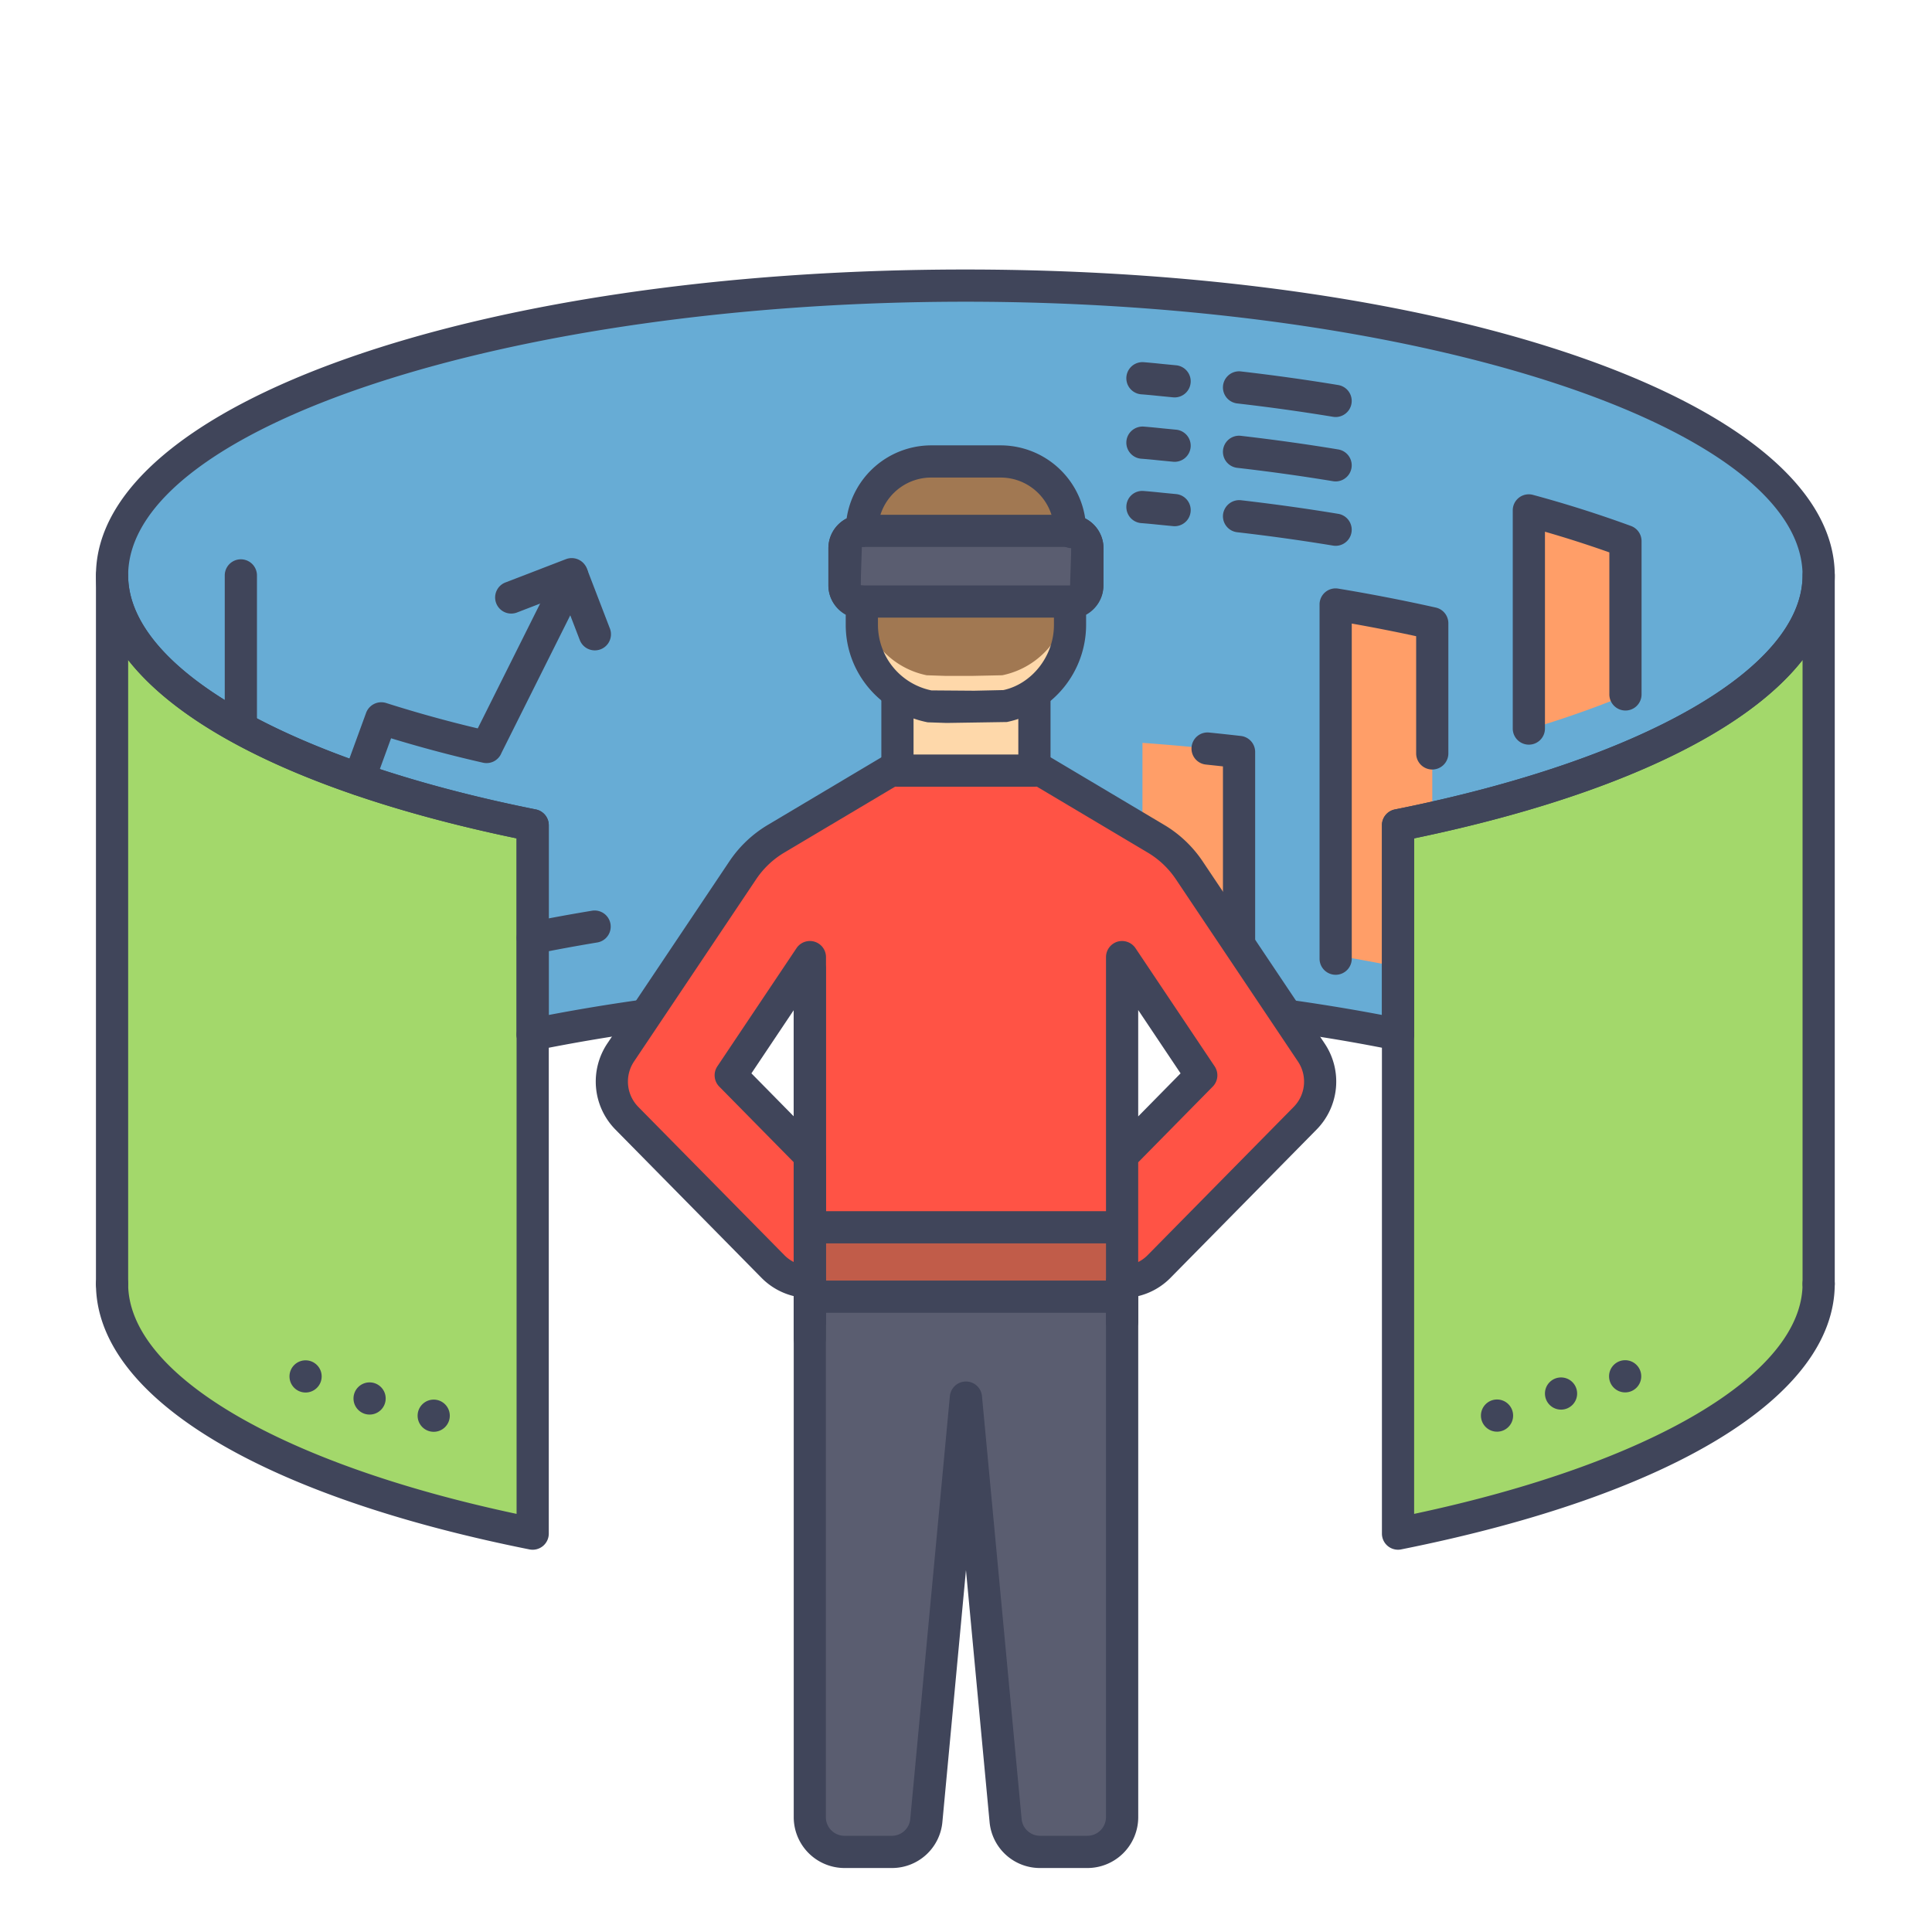 <svg xmlns="http://www.w3.org/2000/svg" viewBox="0 0 60 60" id="simulation">
  <path fill="#67acd5" d="M3.456 39.822c0-4.937 11.963-9 26.5-9s26.5 4.063 26.5 9v-22c0-4.937-11.963-9-26.5-9s-26.5 4.063-26.5 9v22z"></path>
  <path fill="#ff9e68" d="M44.481 30.255V19.356c-.96-.215-1.96-.411-3-.583v10.899c1.039.172 2.039.368 3 .583zm-6.001-.901v-6a68.549 68.549 0 0 0-3-.284v6c1.024.074 2.024.17 3 .284zm12.001-7.762v-4.788a35.572 35.572 0 0 0-3-.951v6.792a31.272 31.272 0 0 0 3-1.053z"></path>
  <path fill="#a3d86b" d="M3.436 17.919v22c0 3.185 4.979 6.142 13.064 7.757v-22c-8.084-1.615-13.064-4.571-13.064-7.757zm53.064 0v22c0 3.185-4.979 6.142-13.064 7.757v-22C51.52 24.061 56.5 21.105 56.5 17.919z"></path>
  <path fill="#40455a" d="M43.417 48.128a.5.5 0 0 1-.5-.5v-22a.5.5 0 0 1 .402-.49c7.691-1.537 12.661-4.39 12.661-7.268 0-4.607-11.906-8.5-26-8.5s-26 3.893-26 8.5c0 2.878 4.97 5.73 12.661 7.268a.5.5 0 0 1 .402.49v22a.501.501 0 0 1-.598.491C8.015 46.434 2.98 43.351 2.98 39.87a.5.5 0 0 1 1 0c0 2.803 4.714 5.581 12.063 7.145V26.036C7.854 24.335 2.98 21.295 2.98 17.87c0-5.327 11.859-9.5 27-9.5s27 4.173 27 9.5c0 3.425-4.874 6.465-13.063 8.166v20.979c7.35-1.563 12.063-4.342 12.063-7.145a.5.5 0 0 1 1 0c0 3.48-5.034 6.563-13.466 8.248a.457.457 0 0 1-.097.01z"></path>
  <path fill="#40455a" d="M43.418 32.628a.508.508 0 0 1-.101-.01 52.264 52.264 0 0 0-2.12-.386 67.295 67.295 0 0 0-1.311-.197c-.273-.038-.464-.291-.426-.564s.299-.455.564-.426c.45.063.894.13 1.332.201.738.119 1.459.25 2.159.392a.501.501 0 0 1-.097.99zm-26.875 0a.5.5 0 0 1-.098-.99 58.213 58.213 0 0 1 3.534-.599.5.5 0 1 1 .138.99 56.752 56.752 0 0 0-3.474.589.492.492 0 0 1-.1.01z"></path>
  <path fill="#40455a" d="M3.48 40.37a.5.5 0 0 1-.5-.5v-22a.5.5 0 0 1 1 0c0 2.878 4.97 5.73 12.661 7.268a.5.5 0 0 1 .402.49v6.502a.5.5 0 0 1-1 0v-6.094c-6.017-1.25-10.244-3.223-12.063-5.54V39.87a.5.5 0 0 1-.5.5zm53 0a.5.5 0 0 1-.5-.5V20.496c-1.819 2.317-6.047 4.29-12.063 5.54v6.094a.5.5 0 0 1-1 0v-6.502a.5.5 0 0 1 .402-.49c7.691-1.537 12.661-4.39 12.661-7.268a.5.5 0 0 1 1 0v22a.5.5 0 0 1-.5.5z"></path>
  <path fill="#40455a" d="M47.48 23.126a.5.5 0 0 1-.5-.5v-6.774a.497.497 0 0 1 .632-.482 36.69 36.69 0 0 1 3.041.965.5.5 0 0 1 .327.469v4.762a.5.5 0 0 1-1 0v-4.411a34.808 34.808 0 0 0-2-.642v6.114a.5.5 0 0 1-.5.499zm-6 7.147a.5.5 0 0 1-.5-.5v-11a.498.498 0 0 1 .581-.493c1.012.167 2.03.365 3.028.588a.5.5 0 0 1 .391.488v4.042a.5.5 0 0 1-1 0v-3.64a53.513 53.513 0 0 0-2-.393v10.407a.5.5 0 0 1-.5.501zm-3-.419a.5.5 0 0 1-.5-.5v-5.553c-.175-.02-.352-.038-.528-.057a.498.498 0 0 1-.446-.548.497.497 0 0 1 .548-.446c.33.033.658.069.983.106a.5.5 0 0 1 .443.497v6a.5.5 0 0 1-.5.501zm-1.999-13.512-.044-.002-.43-.042c-.187-.019-.372-.038-.564-.052a.502.502 0 0 1-.462-.536.493.493 0 0 1 .536-.462c.201.016.396.035.593.056l.413.04a.5.5 0 0 1-.042.998zm0-2-.044-.002-.43-.042c-.187-.019-.372-.038-.564-.052-.275-.021-.482-.261-.462-.536s.261-.479.536-.462c.201.016.396.035.593.056l.413.04a.5.5 0 0 1-.042.998zm0-2-.044-.002-.43-.042c-.187-.019-.372-.038-.564-.052a.5.5 0 0 1 .074-.998c.201.016.396.035.593.056l.413.04a.5.5 0 0 1-.042.998zm5 .609a.465.465 0 0 1-.083-.007 61.036 61.036 0 0 0-2.976-.415.5.5 0 0 1 .116-.994c1.061.123 2.078.266 3.024.423a.5.5 0 0 1-.081.993zm0 2a.465.465 0 0 1-.083-.007 61.036 61.036 0 0 0-2.976-.415.5.5 0 0 1 .116-.994c1.061.123 2.078.266 3.024.423a.5.5 0 0 1-.081.993zm0 2a.465.465 0 0 1-.083-.007 61.036 61.036 0 0 0-2.976-.415.5.5 0 0 1-.439-.555.507.507 0 0 1 .555-.439c1.061.123 2.078.266 3.024.423a.5.5 0 0 1-.081.993zM7.48 22.999a.5.5 0 0 1-.5-.5V17.87a.5.5 0 0 1 1 0v4.629a.5.5 0 0 1-.5.5zm9.064 6.629a.5.5 0 0 1-.097-.99 55.94 55.94 0 0 1 1.952-.357.5.5 0 0 1 .164.986c-.654.108-1.295.226-1.919.352a.572.572 0 0 1-.1.009zm-5.395-4.926a.5.5 0 0 1-.47-.672l.691-1.893a.503.503 0 0 1 .621-.305 39.267 39.267 0 0 0 2.846.789l2.486-4.975a.5.5 0 0 1 .895.447l-2.643 5.287a.498.498 0 0 1-.576.306 40.577 40.577 0 0 1-2.854-.758l-.527 1.445a.497.497 0 0 1-.469.329z"></path>
  <path fill="#40455a" d="M18.473 20.198a.5.5 0 0 1-.467-.32l-.538-1.4-1.4.539a.5.5 0 1 1-.359-.933l1.867-.719a.503.503 0 0 1 .647.287l.718 1.867a.5.5 0 0 1-.468.679z"></path>
  <circle cx="13.47" cy="43.963" r=".5" fill="#40455a" transform="rotate(-88.991 13.471 43.965)"></circle>
  <circle cx="11.479" cy="43.428" r=".5" fill="#40455a" transform="rotate(-88.991 11.48 43.43)"></circle>
  <circle cx="9.491" cy="42.743" r=".5" fill="#40455a" transform="rotate(-88.991 9.492 42.745)"></circle>
  <circle cx="50.47" cy="42.743" r=".5" fill="#40455a" transform="rotate(-1.009 50.43 42.71)"></circle>
  <circle cx="48.479" cy="43.278" r=".5" fill="#40455a" transform="rotate(-1.009 48.443 43.245)"></circle>
  <circle cx="46.491" cy="43.963" r=".5" fill="#40455a" transform="rotate(-1.009 46.454 43.932)"></circle>
  <path fill="#fed8aa" d="M26.721 16.523c0-1.19.965-2.155 2.155-2.155h2.155c1.19 0 2.155.965 2.155 2.155.298 0 .539.241.539.539v1.156a.539.539 0 0 1-.539.539v.691a2.575 2.575 0 0 1-2.061 2.523l-.915.019h-.858l-.572-.019a2.575 2.575 0 0 1-2.061-2.523v-.691a.539.539 0 0 1-.539-.539v-1.155a.542.542 0 0 1 .541-.54z"></path>
  <path fill="#a17852" d="M26.721 16.523c0-1.19.965-2.155 2.155-2.155h2.155c1.19 0 2.155.965 2.155 2.155.298 0 .539.241.539.539v1.156a.539.539 0 0 1-.539.539v-.309a2.575 2.575 0 0 1-2.061 2.523l-.915.019h-.858l-.572-.019a2.575 2.575 0 0 1-2.061-2.523v.309a.539.539 0 0 1-.539-.539v-1.155a.542.542 0 0 1 .541-.54z"></path>
  <path fill="#fed8aa" d="M32.081 21.637v2.332h-4.254v-2.332"></path>
  <path fill="#5a5d70" d="m33.726 17.062-.007 1.156a.5.5 0 0 1-.5.5h-6.537a.5.5 0 0 1-.5-.5v-1.155c0-.298.241-.539.539-.539h6.466a.537.537 0 0 1 .539.538zm1.078 23.244v16.165c0 .595-.483 1.078-1.078 1.078h-1.468a1.078 1.078 0 0 1-1.073-.977l-1.231-13.131-1.231 13.131a1.078 1.078 0 0 1-1.073.977h-1.468a1.078 1.078 0 0 1-1.078-1.078V40.306h9.7z"></path>
  <path fill="#c15c49" d="M25.104 38.151h9.699v2.199h-9.699z"></path>
  <path fill="#ff5345" d="m40.682 32.727-3.793-5.663a3.232 3.232 0 0 0-1.033-.979l-3.775-2.246H27.83l-3.775 2.246c-.413.246-.766.58-1.033.979l-3.793 5.663a1.616 1.616 0 0 0 .192 2.034l4.536 4.603c.316.321.734.482 1.151.482l.289-1.696h9.119l.289 1.696a1.61 1.61 0 0 0 1.151-.482l4.536-4.603a1.618 1.618 0 0 0 .19-2.034zm-18.033.705 2.459-3.671v6.167l-2.459-2.496zm12.155 2.495V29.76l2.459 3.671-2.459 2.496z"></path>
  <g fill="#40455a">
    <path d="M32.125 24.432h-4.254a.5.5 0 0 1-.5-.5v-2.256a.5.5 0 0 1 1 0v1.756h3.254v-1.756a.5.5 0 0 1 1 0v2.256a.5.5 0 0 1-.5.5zm-6.977 17.625a.5.5 0 0 1-.5-.5v-5.598a.5.5 0 0 1 1 0v5.598a.5.5 0 0 1-.5.5z"></path>
    <path d="M25.148 38.614a.5.5 0 0 1-.5-.5v-8.02a.5.5 0 0 1 1 0v8.02c0 .277-.223.5-.5.5zm8.623 19.399h-1.468a1.57 1.57 0 0 1-1.571-1.431l-.733-7.82-.732 7.82a1.572 1.572 0 0 1-1.571 1.431h-1.468a1.58 1.58 0 0 1-1.578-1.578V40.27a.5.5 0 0 1 .5-.5h9.699a.5.5 0 0 1 .5.5v16.165a1.58 1.58 0 0 1-1.578 1.578zm-3.773-15.109a.5.5 0 0 1 .498.453l1.231 13.131a.574.574 0 0 0 .575.524h1.468c.318 0 .577-.26.577-.578V40.77h-8.699v15.665c0 .318.26.578.578.578h1.468c.3 0 .548-.226.575-.524l1.23-13.131a.502.502 0 0 1 .499-.454z"></path>
    <path d="M34.409 38.614h-9.261a.5.5 0 0 1 0-1h9.261a.5.5 0 0 1 0 1z"></path>
    <path d="M34.848 40.311a.5.5 0 0 1 0-1c.302 0 .584-.118.795-.333l4.536-4.604a1.12 1.12 0 0 0 .132-1.405l-3.793-5.663a2.733 2.733 0 0 0-.872-.827l-3.776-2.246a.501.501 0 0 1 .512-.86l3.775 2.246c.473.28.885.672 1.192 1.13l3.793 5.663a2.124 2.124 0 0 1-.25 2.663l-4.536 4.604a2.1 2.1 0 0 1-1.508.632z"></path>
    <path d="M34.848 41.539a.5.5 0 0 1-.5-.5V29.724c0-.22.144-.414.354-.479a.504.504 0 0 1 .561.2l2.459 3.671a.5.5 0 0 1-.059.629l-2.315 2.351v4.943a.5.5 0 0 1-.5.5zm.5-10.171v3.303l1.316-1.337-1.316-1.966zm-10.196 8.943a2.1 2.1 0 0 1-1.508-.632l-4.536-4.604a2.126 2.126 0 0 1-.251-2.663l3.795-5.663a3.74 3.74 0 0 1 1.192-1.13l3.774-2.246a.5.5 0 1 1 .512.86l-3.775 2.246a2.713 2.713 0 0 0-.872.827l-3.795 5.663a1.122 1.122 0 0 0 .133 1.405l4.536 4.604c.211.215.493.333.795.333a.5.5 0 0 1 0 1z"></path>
    <path d="M25.152 41.539a.5.5 0 0 1-.5-.5v-4.943l-2.315-2.351a.5.5 0 0 1-.059-.629l2.459-3.671a.5.5 0 0 1 .915.279v11.315a.5.5 0 0 1-.5.5zm-1.816-8.205 1.316 1.337v-3.303l-1.316 1.966zm9.928-14.153h-6.537a1 1 0 0 1-1-1v-1.155a1.04 1.04 0 0 1 1.039-1.039h6.466a1.04 1.04 0 0 1 1.039 1.039v.003l-.007 1.155c0 .548-.449.997-1 .997zm-6.498-2.195-.039 1.194h6.537l.007-1.156a.039.039 0 0 0-.039-.038h-6.466zm7.005.039h.01-.01z"></path>
    <path d="m29.398 22.452-.589-.02c-1.509-.301-2.544-1.567-2.544-3.022v-.319a1.04 1.04 0 0 1-.539-.91v-1.155c0-.403.23-.753.567-.926a2.66 2.66 0 0 1 2.627-2.269h2.155a2.66 2.66 0 0 1 2.627 2.269c.337.173.567.522.567.926v1.155c0 .392-.218.733-.539.911v.318a3.086 3.086 0 0 1-2.461 3.013l-1.871.029zm-.477-7.621c-.913 0-1.655.742-1.655 1.655a.5.5 0 0 1-.5.5.04.04 0 0 0-.039.039v1.155c.276 0 .539.262.539.538v.691a2.08 2.08 0 0 0 1.66 2.032l1.33.01.904-.02c.873-.186 1.571-1.041 1.571-2.022v-.69a.5.5 0 0 1 .5-.5l.039-1.194a.57.57 0 0 1-.539-.539c0-.913-.742-1.655-1.655-1.655h-2.155z"></path>
  </g>
</svg>
